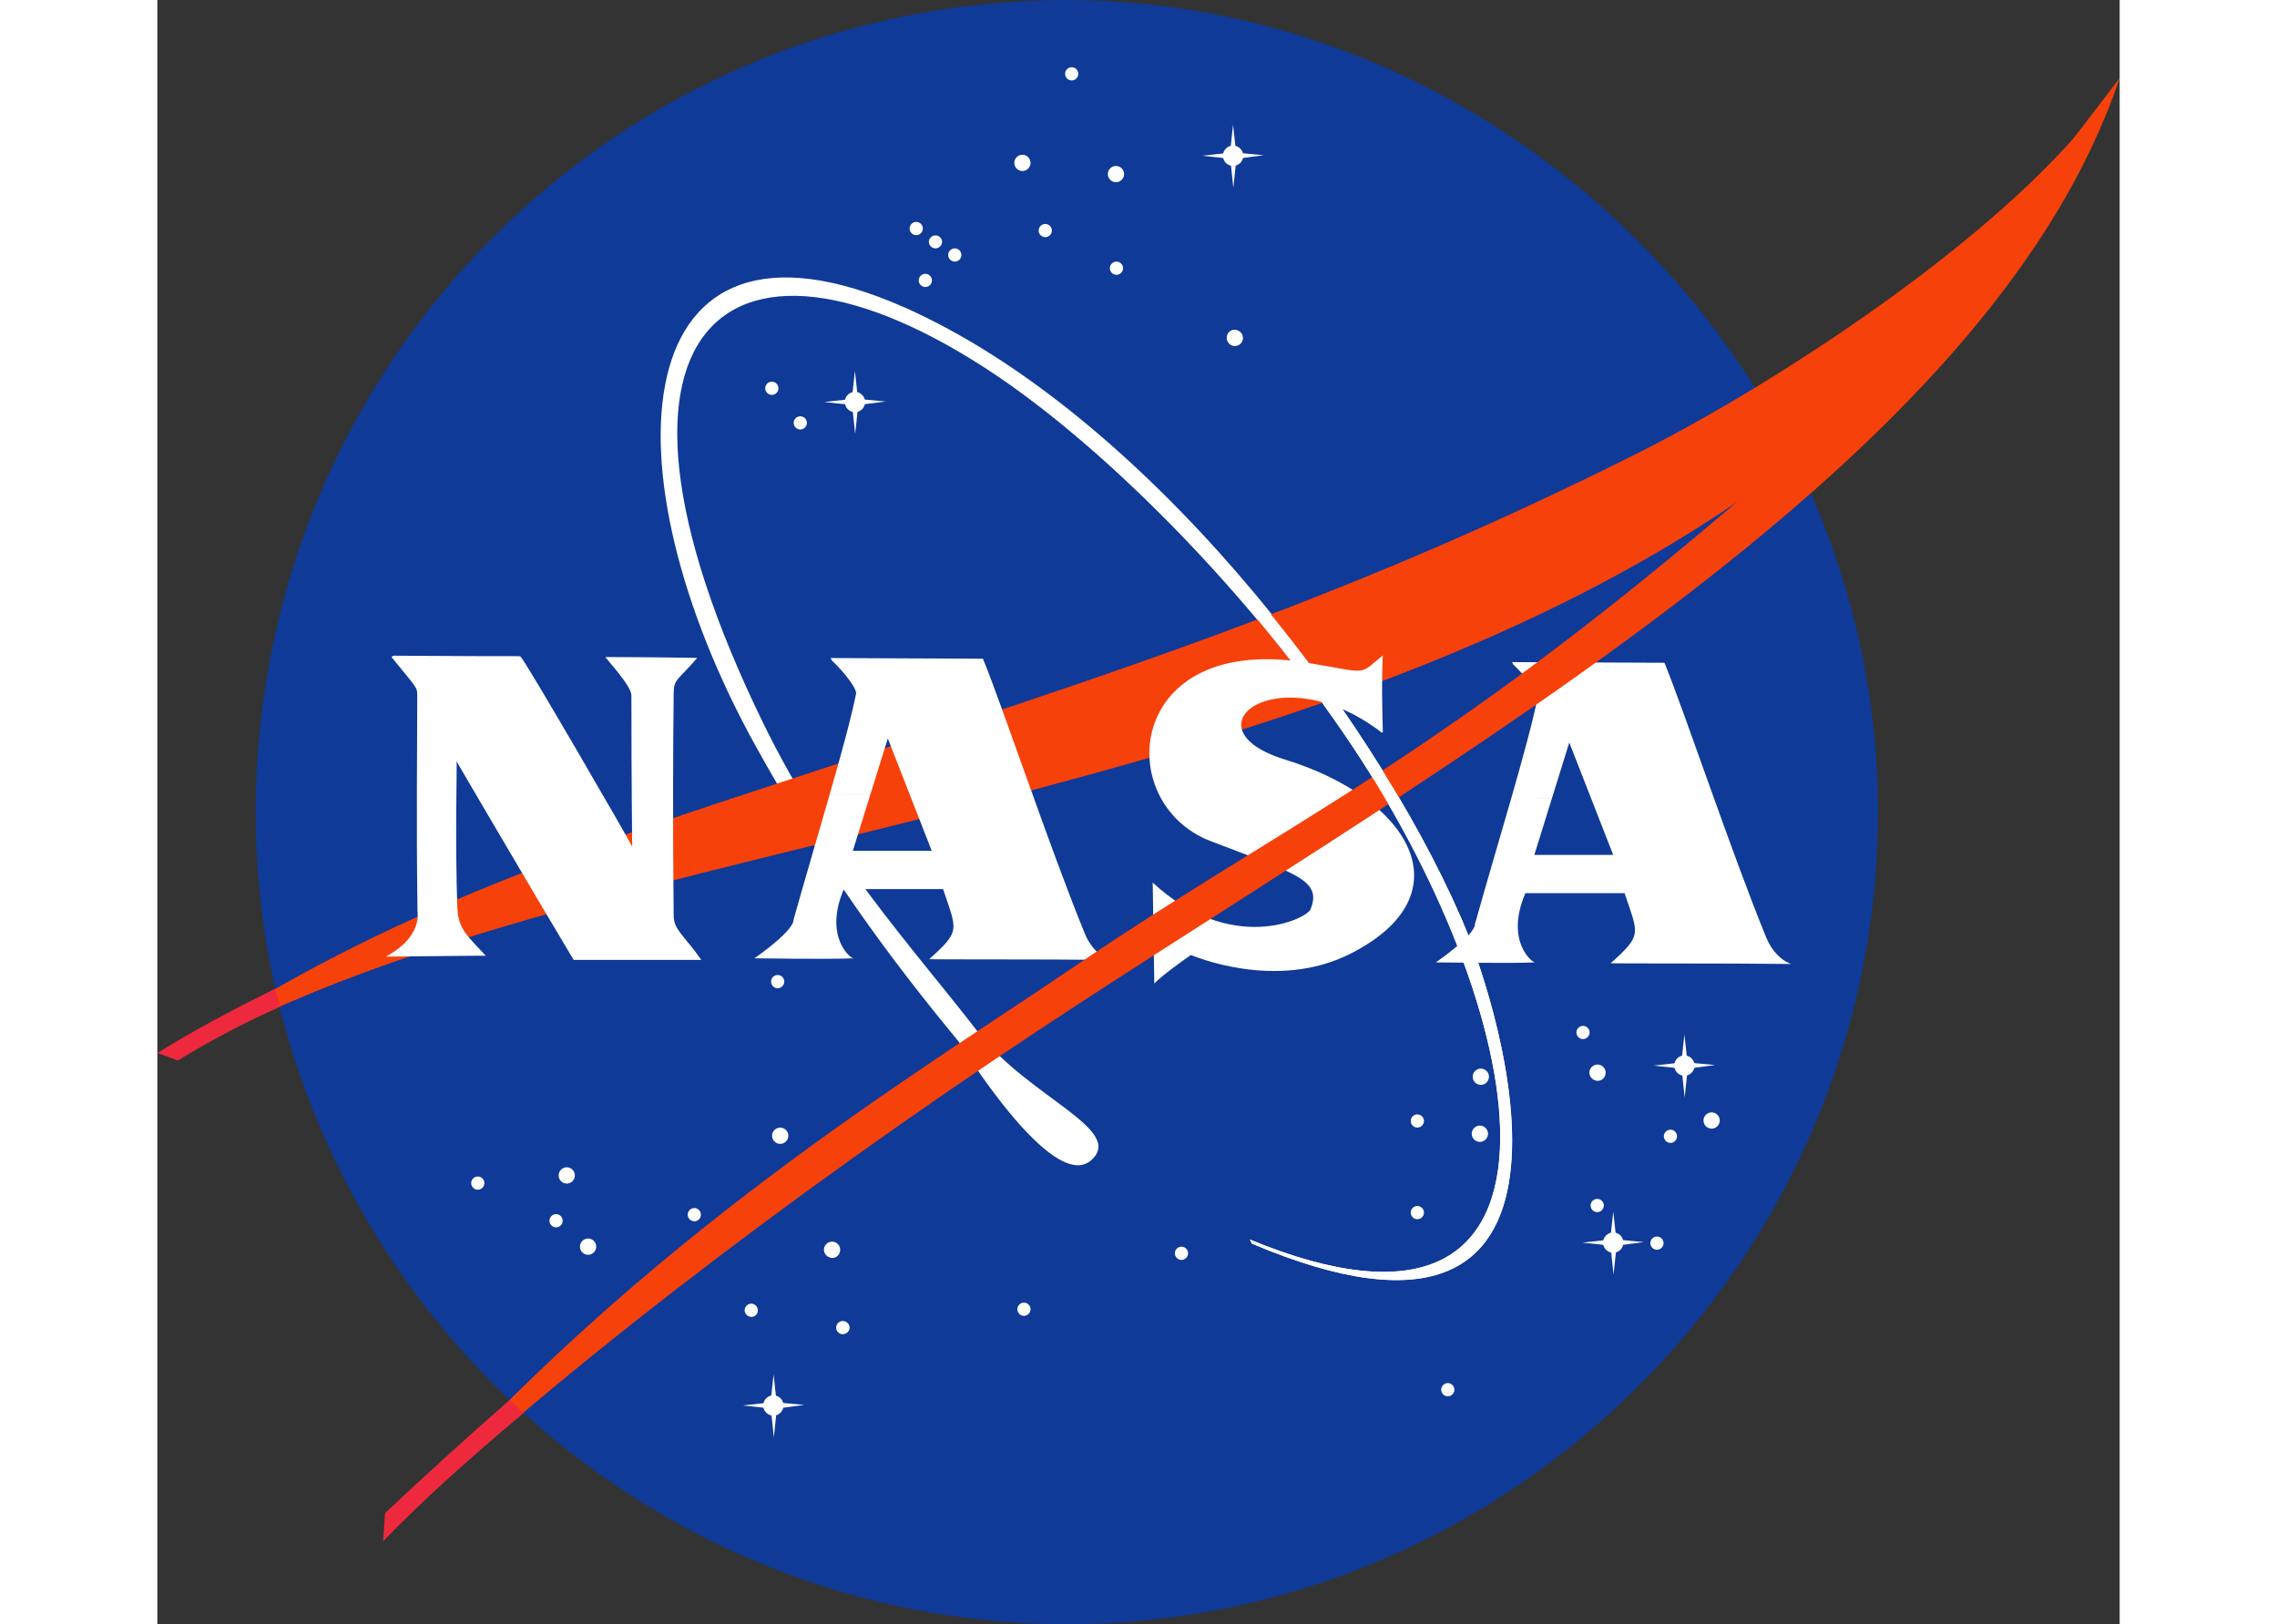 <svg width="150" height="107" viewBox="0 0 238 197" fill="none" xmlns="http://www.w3.org/2000/svg">
<rect x="0" y="0" width="238" height="197" fill="#333333" stroke="none"/>
<g clip-path="url(#clip0_641_369)">
<path d="M208.697 98.5C208.697 152.526 164.283 196.991 110.312 196.991C56.343 196.991 11.927 152.524 11.927 98.5C11.927 44.47 55.304 0.009 110.312 0.009C163.239 0.009 208.697 44.473 208.697 98.5" fill="#0F3A97"/>
<path d="M132.504 150.337C174.537 167.665 167.244 123.879 144.838 90.351C132.139 71.356 115.577 55.531 105.131 47.894C70.495 22.562 49.114 37.926 73.572 87.884C81.48 104.037 91.636 114.938 99.569 125.214C105.627 133.059 117.427 136.987 113.27 140.707C108.585 144.905 97.243 126.391 97.243 126.391C88.867 116.268 80.882 105.465 72.653 90.64C53.853 56.781 56.564 22.222 90.595 37.276C119.476 50.058 147.062 85.908 158.154 111.367C163.276 123.124 177.243 169.635 132.759 150.83" fill="white"/>
<path d="M1.795 127.696C20.286 115.355 37.818 107.388 67.653 97.512C109.578 83.633 141.131 74.304 179.849 54.803C197.179 46.076 227.248 26.504 238 9.49C234.781 16.075 224.808 28.892 220.296 34.56C167.766 100.471 55.873 96.734 2.533 128.377" fill="#F7410A"/>
<path d="M28.62 79.523C45.544 79.656 43.883 79.489 44.081 79.688C44.376 79.688 57.594 102.497 57.594 102.695C57.594 102.792 57.496 94.589 57.496 84.329C57.496 83.144 54.242 79.689 54.339 79.689C59.17 79.689 65.484 79.788 65.484 79.788C63.118 82.552 62.645 82.324 62.625 84.034C62.558 89.527 62.497 99.682 62.625 111.086C62.643 112.796 63.907 113.457 65.979 116.419H50.492C45.462 108.026 36.244 92.282 36.29 92.328C36.361 92.4 36.091 102.204 36.387 110.101C36.486 112.71 37.67 113.556 39.841 115.927C39.841 115.927 42.338 115.861 27.708 116.025C32.147 113.655 31.557 110.694 31.555 110.595C31.396 99.682 31.522 90.352 31.522 84.329C31.522 83.342 31.455 83.44 28.399 79.688L28.62 79.523ZM81.535 96.376C82.956 91.433 84.17 87.015 84.747 84.133C84.844 83.639 83.662 81.862 81.788 80.084L81.656 79.808C90.692 79.838 100.133 79.889 100.133 79.889C102.599 85.91 108.22 102.794 112.462 113.163C113.583 115.901 115.52 116.421 115.52 116.421C107.826 116.323 93.549 116.39 93.625 116.323C97.47 112.865 96.977 112.865 95.3 107.833H83.268C80.802 113.559 84.037 116.246 84.451 116.225C81.712 116.367 72.418 116.225 72.418 116.225C77.449 112.668 77.152 111.583 77.152 111.583C78.533 106.657 80.135 101.26 81.536 96.376L86.473 96.376L84.352 103.189H93.922L88.595 89.562L86.474 96.375L81.537 96.374L81.535 96.376ZM164.193 96.87C165.612 91.927 166.826 87.508 167.403 84.626C167.5 84.133 166.316 82.356 164.443 80.577L164.31 80.303C173.349 80.332 182.791 80.382 182.791 80.382C185.254 86.405 190.876 103.287 195.116 113.657C196.237 116.398 198.172 116.914 198.172 116.914C190.483 116.816 176.205 116.883 176.279 116.816C180.126 113.361 179.634 113.361 177.957 108.327H165.923C163.456 114.053 166.69 116.739 167.103 116.72C164.368 116.86 155.071 116.72 155.071 116.72C160.102 113.165 159.807 112.078 159.807 112.078C161.189 107.15 162.789 101.756 164.193 96.87H169.129C168.066 100.278 167.01 103.685 167.01 103.685H176.575L171.248 90.056C171.248 90.056 170.19 93.462 169.129 96.868L164.193 96.87V96.87ZM148.634 88.776C148.438 81.762 148.634 79.492 148.634 79.492C145.575 81.962 147.119 81.647 139.463 80.381C117.399 76.733 115.718 97.374 127.725 102.003C137.804 105.891 141.374 106.654 139.856 110.296C139.362 111.485 130.191 115.828 120.723 107.039L120.915 119.283C122.1 118.062 125.356 115.828 125.356 115.828C125.452 115.828 135.619 120.315 144.785 115.631C158.891 108.424 151.851 96.758 136.797 92.132C124.269 88.281 136.106 79.294 148.532 88.873L148.634 88.776ZM111.697 8.953C111.696 9.166 111.611 9.37 111.461 9.521C111.311 9.671 111.108 9.757 110.896 9.758C110.683 9.756 110.48 9.671 110.33 9.521C110.18 9.37 110.096 9.166 110.095 8.953C110.095 8.517 110.458 8.152 110.896 8.152C111.108 8.153 111.311 8.238 111.461 8.388C111.611 8.538 111.696 8.741 111.697 8.953V8.953ZM117.253 21.112C117.253 21.654 116.804 22.101 116.267 22.101C116.006 22.1 115.755 21.995 115.57 21.81C115.385 21.625 115.281 21.374 115.279 21.112C115.279 20.572 115.725 20.126 116.267 20.126C116.805 20.126 117.253 20.571 117.253 21.112ZM131.669 40.982C131.669 41.522 131.227 41.97 130.682 41.97C130.421 41.968 130.171 41.863 129.987 41.679C129.802 41.494 129.698 41.244 129.696 40.982C129.696 40.441 130.109 39.992 130.652 39.992C131.196 39.994 131.669 40.441 131.669 40.982ZM108.493 27.962C108.492 28.174 108.407 28.378 108.257 28.528C108.107 28.678 107.904 28.763 107.692 28.764C107.48 28.763 107.276 28.678 107.126 28.528C106.976 28.378 106.891 28.175 106.889 27.962C106.889 27.523 107.252 27.159 107.692 27.159C107.904 27.16 108.107 27.245 108.257 27.395C108.408 27.545 108.492 27.749 108.493 27.962ZM117.128 32.529C117.127 32.742 117.042 32.944 116.892 33.094C116.742 33.244 116.54 33.329 116.328 33.33C116.116 33.329 115.913 33.245 115.763 33.095C115.613 32.945 115.528 32.742 115.526 32.529C115.526 32.09 115.889 31.728 116.328 31.728C116.766 31.728 117.128 32.09 117.128 32.529ZM105.906 19.753C105.906 20.295 105.461 20.742 104.92 20.742C104.38 20.742 103.934 20.297 103.934 19.753C103.934 19.213 104.38 18.765 104.92 18.765C105.461 18.765 105.906 19.211 105.906 19.753ZM92.841 27.715C92.841 28.156 92.479 28.518 92.039 28.518C91.827 28.517 91.624 28.432 91.474 28.282C91.324 28.131 91.239 27.928 91.238 27.715C91.238 27.276 91.6 26.913 92.039 26.913C92.251 26.913 92.455 26.998 92.605 27.148C92.755 27.299 92.84 27.503 92.841 27.715V27.715ZM95.177 29.318C95.176 29.531 95.091 29.735 94.941 29.886C94.79 30.036 94.587 30.121 94.374 30.122C94.162 30.121 93.958 30.036 93.808 29.886C93.657 29.735 93.573 29.531 93.572 29.318C93.581 29.111 93.67 28.916 93.819 28.773C93.969 28.629 94.167 28.549 94.374 28.549C94.581 28.549 94.78 28.629 94.929 28.773C95.079 28.916 95.167 29.111 95.177 29.318ZM97.521 30.923C97.521 31.136 97.436 31.34 97.286 31.491C97.136 31.641 96.933 31.727 96.72 31.728C96.508 31.727 96.304 31.641 96.154 31.491C96.004 31.34 95.919 31.136 95.918 30.923C95.918 30.486 96.281 30.123 96.72 30.123C97.16 30.123 97.521 30.485 97.521 30.923ZM93.95 34.01C93.948 34.223 93.863 34.426 93.713 34.576C93.563 34.726 93.36 34.811 93.148 34.813C92.935 34.812 92.732 34.727 92.582 34.577C92.432 34.426 92.347 34.223 92.345 34.01C92.345 33.571 92.707 33.208 93.148 33.208C93.586 33.208 93.95 33.571 93.95 34.01ZM75.331 47.092C75.33 47.305 75.245 47.508 75.094 47.658C74.944 47.809 74.741 47.893 74.529 47.893C74.089 47.893 73.727 47.532 73.727 47.092C73.727 46.653 74.09 46.289 74.529 46.289C74.967 46.289 75.331 46.652 75.331 47.092ZM78.782 51.29C78.78 51.503 78.695 51.706 78.545 51.856C78.395 52.006 78.192 52.091 77.98 52.092C77.768 52.091 77.565 52.006 77.415 51.856C77.265 51.706 77.18 51.503 77.178 51.29C77.178 50.849 77.54 50.488 77.98 50.488C78.42 50.488 78.782 50.849 78.782 51.29ZM76.039 119.051C76.037 119.264 75.953 119.467 75.802 119.617C75.652 119.767 75.449 119.852 75.237 119.853C74.797 119.853 74.436 119.49 74.436 119.051C74.436 118.612 74.797 118.248 75.237 118.248C75.677 118.248 76.039 118.612 76.039 119.051ZM76.532 137.745C76.532 138.287 76.086 138.733 75.546 138.733C75.005 138.733 74.559 138.289 74.559 137.745C74.559 137.205 75.005 136.759 75.546 136.759C75.806 136.76 76.056 136.864 76.241 137.049C76.425 137.234 76.53 137.484 76.532 137.745V137.745ZM65.927 147.32C65.925 147.532 65.84 147.735 65.69 147.885C65.541 148.035 65.338 148.12 65.126 148.121C64.915 148.12 64.712 148.035 64.561 147.885C64.412 147.735 64.326 147.532 64.325 147.32C64.325 146.878 64.688 146.516 65.126 146.516C65.564 146.516 65.927 146.877 65.927 147.32ZM53.23 151.198C53.228 151.46 53.123 151.71 52.938 151.895C52.753 152.08 52.503 152.185 52.242 152.186C51.98 152.185 51.73 152.081 51.545 151.896C51.361 151.71 51.256 151.46 51.255 151.198C51.255 150.657 51.701 150.209 52.242 150.209C52.503 150.211 52.753 150.316 52.938 150.501C53.123 150.685 53.228 150.936 53.23 151.198ZM50.64 142.562C50.64 143.101 50.194 143.548 49.655 143.548C49.395 143.546 49.145 143.442 48.96 143.258C48.776 143.073 48.671 142.823 48.669 142.562C48.67 142.3 48.774 142.049 48.959 141.863C49.144 141.678 49.394 141.573 49.655 141.571C50.194 141.574 50.64 142.019 50.64 142.562ZM49.162 148.055C49.162 148.496 48.799 148.857 48.36 148.857C47.922 148.857 47.558 148.496 47.558 148.055C47.558 147.618 47.922 147.252 48.36 147.252C48.799 147.252 49.162 147.615 49.162 148.055ZM39.667 143.491C39.665 143.703 39.581 143.906 39.431 144.056C39.282 144.206 39.079 144.291 38.867 144.292C38.655 144.292 38.452 144.207 38.302 144.057C38.151 143.907 38.066 143.703 38.065 143.491C38.065 143.053 38.427 142.689 38.867 142.689C39.304 142.689 39.667 143.051 39.667 143.491ZM72.832 158.916C72.832 159.356 72.5 159.719 72.062 159.719C71.623 159.719 71.229 159.356 71.229 158.916C71.229 158.477 71.592 158.113 72.03 158.113C72.471 158.113 72.832 158.476 72.832 158.916ZM82.82 151.575C82.82 152.117 82.406 152.565 81.864 152.565C81.323 152.565 80.848 152.119 80.848 151.575C80.848 151.035 81.293 150.588 81.834 150.588C82.095 150.59 82.345 150.694 82.529 150.879C82.714 151.063 82.819 151.313 82.82 151.575V151.575ZM83.963 161.014C83.963 161.455 83.569 161.819 83.131 161.819C82.919 161.818 82.715 161.733 82.565 161.582C82.415 161.431 82.33 161.227 82.329 161.014C82.329 160.577 82.691 160.214 83.131 160.214C83.569 160.213 83.963 160.574 83.963 161.014ZM125.013 152.001C125.011 152.213 124.927 152.417 124.777 152.567C124.628 152.717 124.425 152.803 124.213 152.805C124.001 152.803 123.797 152.718 123.647 152.568C123.497 152.418 123.411 152.214 123.409 152.001C123.409 151.561 123.771 151.199 124.213 151.199C124.651 151.199 125.013 151.561 125.013 152.001ZM105.906 158.789C105.905 159.002 105.821 159.205 105.671 159.356C105.521 159.506 105.317 159.591 105.105 159.591C104.893 159.59 104.69 159.505 104.541 159.355C104.391 159.205 104.306 159.002 104.304 158.789C104.304 158.352 104.667 157.988 105.105 157.988C105.546 157.988 105.906 158.35 105.906 158.789ZM157.319 168.547C157.317 168.759 157.232 168.962 157.082 169.112C156.932 169.262 156.729 169.347 156.517 169.348C156.305 169.347 156.102 169.263 155.951 169.113C155.801 168.963 155.716 168.759 155.714 168.547C155.714 168.108 156.078 167.745 156.517 167.745C156.955 167.745 157.319 168.107 157.319 168.547ZM161.507 130.589C161.505 130.851 161.401 131.102 161.216 131.287C161.031 131.472 160.78 131.577 160.519 131.578C160.257 131.577 160.007 131.472 159.823 131.287C159.638 131.102 159.533 130.851 159.532 130.589C159.532 130.047 159.976 129.6 160.519 129.6C160.78 129.601 161.031 129.706 161.216 129.891C161.401 130.076 161.505 130.327 161.507 130.589V130.589ZM153.622 135.957C153.621 136.17 153.535 136.373 153.385 136.524C153.235 136.674 153.031 136.759 152.819 136.76C152.381 136.76 152.019 136.396 152.019 135.957C152.019 135.517 152.381 135.156 152.819 135.156C153.259 135.156 153.622 135.516 153.622 135.957ZM161.392 137.503C161.392 138.044 160.947 138.493 160.404 138.493C159.861 138.493 159.416 138.047 159.416 137.503C159.416 136.963 159.861 136.515 160.404 136.515C160.947 136.515 161.392 136.963 161.392 137.503ZM153.622 147.068C153.621 147.281 153.535 147.485 153.385 147.635C153.234 147.785 153.031 147.869 152.819 147.87C152.607 147.869 152.404 147.784 152.255 147.634C152.105 147.484 152.02 147.28 152.019 147.068C152.019 146.628 152.381 146.265 152.819 146.265C153.259 146.265 153.622 146.627 153.622 147.068ZM173.713 125.221C173.713 125.659 173.348 126.024 172.911 126.024C172.699 126.022 172.497 125.937 172.347 125.787C172.197 125.637 172.113 125.434 172.111 125.221C172.111 124.782 172.473 124.42 172.911 124.42C173.349 124.42 173.713 124.782 173.713 125.221ZM175.657 130.096C175.657 130.637 175.246 131.085 174.703 131.085C174.161 131.085 173.685 130.639 173.685 130.096C173.685 129.554 174.129 129.108 174.67 129.108C175.212 129.11 175.657 129.554 175.657 130.096ZM189.499 135.898C189.499 136.439 189.058 136.886 188.512 136.886C188.25 136.886 188 136.781 187.815 136.596C187.63 136.411 187.525 136.16 187.524 135.898C187.525 135.636 187.63 135.385 187.815 135.2C188 135.015 188.25 134.91 188.512 134.909C188.773 134.91 189.024 135.014 189.209 135.2C189.394 135.385 189.498 135.636 189.499 135.898V135.898ZM175.439 146.208C175.437 146.421 175.352 146.624 175.202 146.774C175.051 146.924 174.848 147.009 174.636 147.01C174.424 147.009 174.221 146.924 174.071 146.774C173.921 146.624 173.836 146.42 173.834 146.208C173.834 145.767 174.198 145.404 174.636 145.404C175.074 145.404 175.439 145.765 175.439 146.208ZM184.317 137.813C184.316 138.025 184.232 138.228 184.082 138.379C183.932 138.529 183.729 138.614 183.517 138.615C183.305 138.613 183.103 138.528 182.953 138.378C182.803 138.228 182.718 138.025 182.716 137.813C182.716 137.375 183.081 137.01 183.517 137.01C183.955 137.01 184.317 137.372 184.317 137.813ZM182.682 150.772C182.681 150.984 182.596 151.188 182.447 151.338C182.297 151.488 182.094 151.573 181.882 151.574C181.67 151.574 181.466 151.489 181.316 151.339C181.165 151.189 181.08 150.985 181.079 150.772C181.079 150.335 181.441 149.97 181.882 149.97C182.32 149.97 182.682 150.332 182.682 150.772ZM186.445 129.235C186.445 129.913 185.888 130.469 185.211 130.469C184.535 130.469 183.979 129.913 183.979 129.235C183.979 128.557 184.535 128.001 185.211 128.001C185.888 128.001 186.445 128.557 186.445 129.235Z" fill="white"/>
<path d="M185.209 125.472L184.843 128.866L181.483 129.237L184.872 129.605L185.242 133.124L185.613 129.605L188.94 129.172L185.583 128.863L185.209 125.472V125.472ZM177.81 150.704C177.81 151.383 177.253 151.941 176.577 151.941C176.25 151.94 175.937 151.809 175.706 151.577C175.475 151.346 175.344 151.032 175.343 150.704C175.343 150.027 175.9 149.471 176.577 149.471C176.903 149.473 177.215 149.603 177.446 149.834C177.677 150.065 177.808 150.378 177.81 150.704Z" fill="white"/>
<path d="M176.585 146.942L176.214 150.337L172.856 150.706L176.245 151.077L176.616 154.593L176.987 151.077L180.313 150.644L176.953 150.335L176.585 146.942ZM85.841 48.757C85.841 49.434 85.285 49.991 84.609 49.991C84.282 49.99 83.969 49.86 83.738 49.629C83.507 49.398 83.376 49.084 83.375 48.757C83.375 48.078 83.931 47.522 84.609 47.522C85.285 47.524 85.841 48.08 85.841 48.757Z" fill="white"/>
<path d="M84.606 44.993L84.236 48.387L80.875 48.758L84.266 49.125L84.636 52.646L85.005 49.125L88.334 48.695L84.973 48.385L84.606 44.993V44.993ZM131.704 18.89C131.704 19.568 131.146 20.125 130.47 20.125C129.793 20.125 129.238 19.568 129.238 18.89C129.238 18.211 129.792 17.654 130.47 17.654C131.147 17.654 131.704 18.213 131.704 18.89Z" fill="white"/>
<path d="M130.47 15.123L130.103 18.519L126.744 18.89L130.134 19.259L130.501 22.777L130.871 19.259L134.198 18.826L130.839 18.517L130.47 15.123V15.123ZM75.946 170.462C75.946 171.141 75.389 171.697 74.713 171.697C74.387 171.696 74.074 171.565 73.843 171.334C73.612 171.103 73.481 170.789 73.48 170.462C73.48 169.786 74.036 169.226 74.713 169.226C75.389 169.227 75.946 169.786 75.946 170.462Z" fill="white"/>
<path d="M74.742 166.692L74.374 170.088L71.014 170.458L74.404 170.827L74.773 174.345L75.142 170.827L78.471 170.395L75.112 170.086L74.742 166.692" fill="white"/>
<path d="M237.991 9.491C222.997 54.065 162.934 88.484 112.373 121.34C81.87 141.17 51.586 163.992 30.738 183.411C25.243 188.532 31.857 181.496 29.752 183.659C58.847 150.089 92.315 130.093 110.81 117.506C142.088 96.212 159.879 90.845 213.842 41.035" fill="#F7410A"/>
<path d="M14.301 119.921C8.916 122.558 4.092 125.166 0 127.712L2.49 128.62C6.069 126.412 10.366 124.108 14.892 122.079L14.301 119.921ZM42.728 169.801C37.605 174.277 32.567 178.85 27.616 183.517L27.39 186.921C32.063 182.096 37.802 176.89 44.426 171.363" fill="#EE293D"/>
<path d="M132.504 150.337C174.537 167.665 167.244 123.879 144.838 90.351C132.138 71.356 116.477 56.288 105.13 47.894C91.881 38.091 90.588 37.278 90.588 37.278C120.175 51.351 147.054 85.909 158.145 111.37C163.269 123.126 177.235 169.638 132.749 150.832" fill="white"/>
</g>
<defs>
<clipPath id="clip0_641_369">
<rect width="238" height="197" fill="white"/>
</clipPath>
</defs>
</svg>
